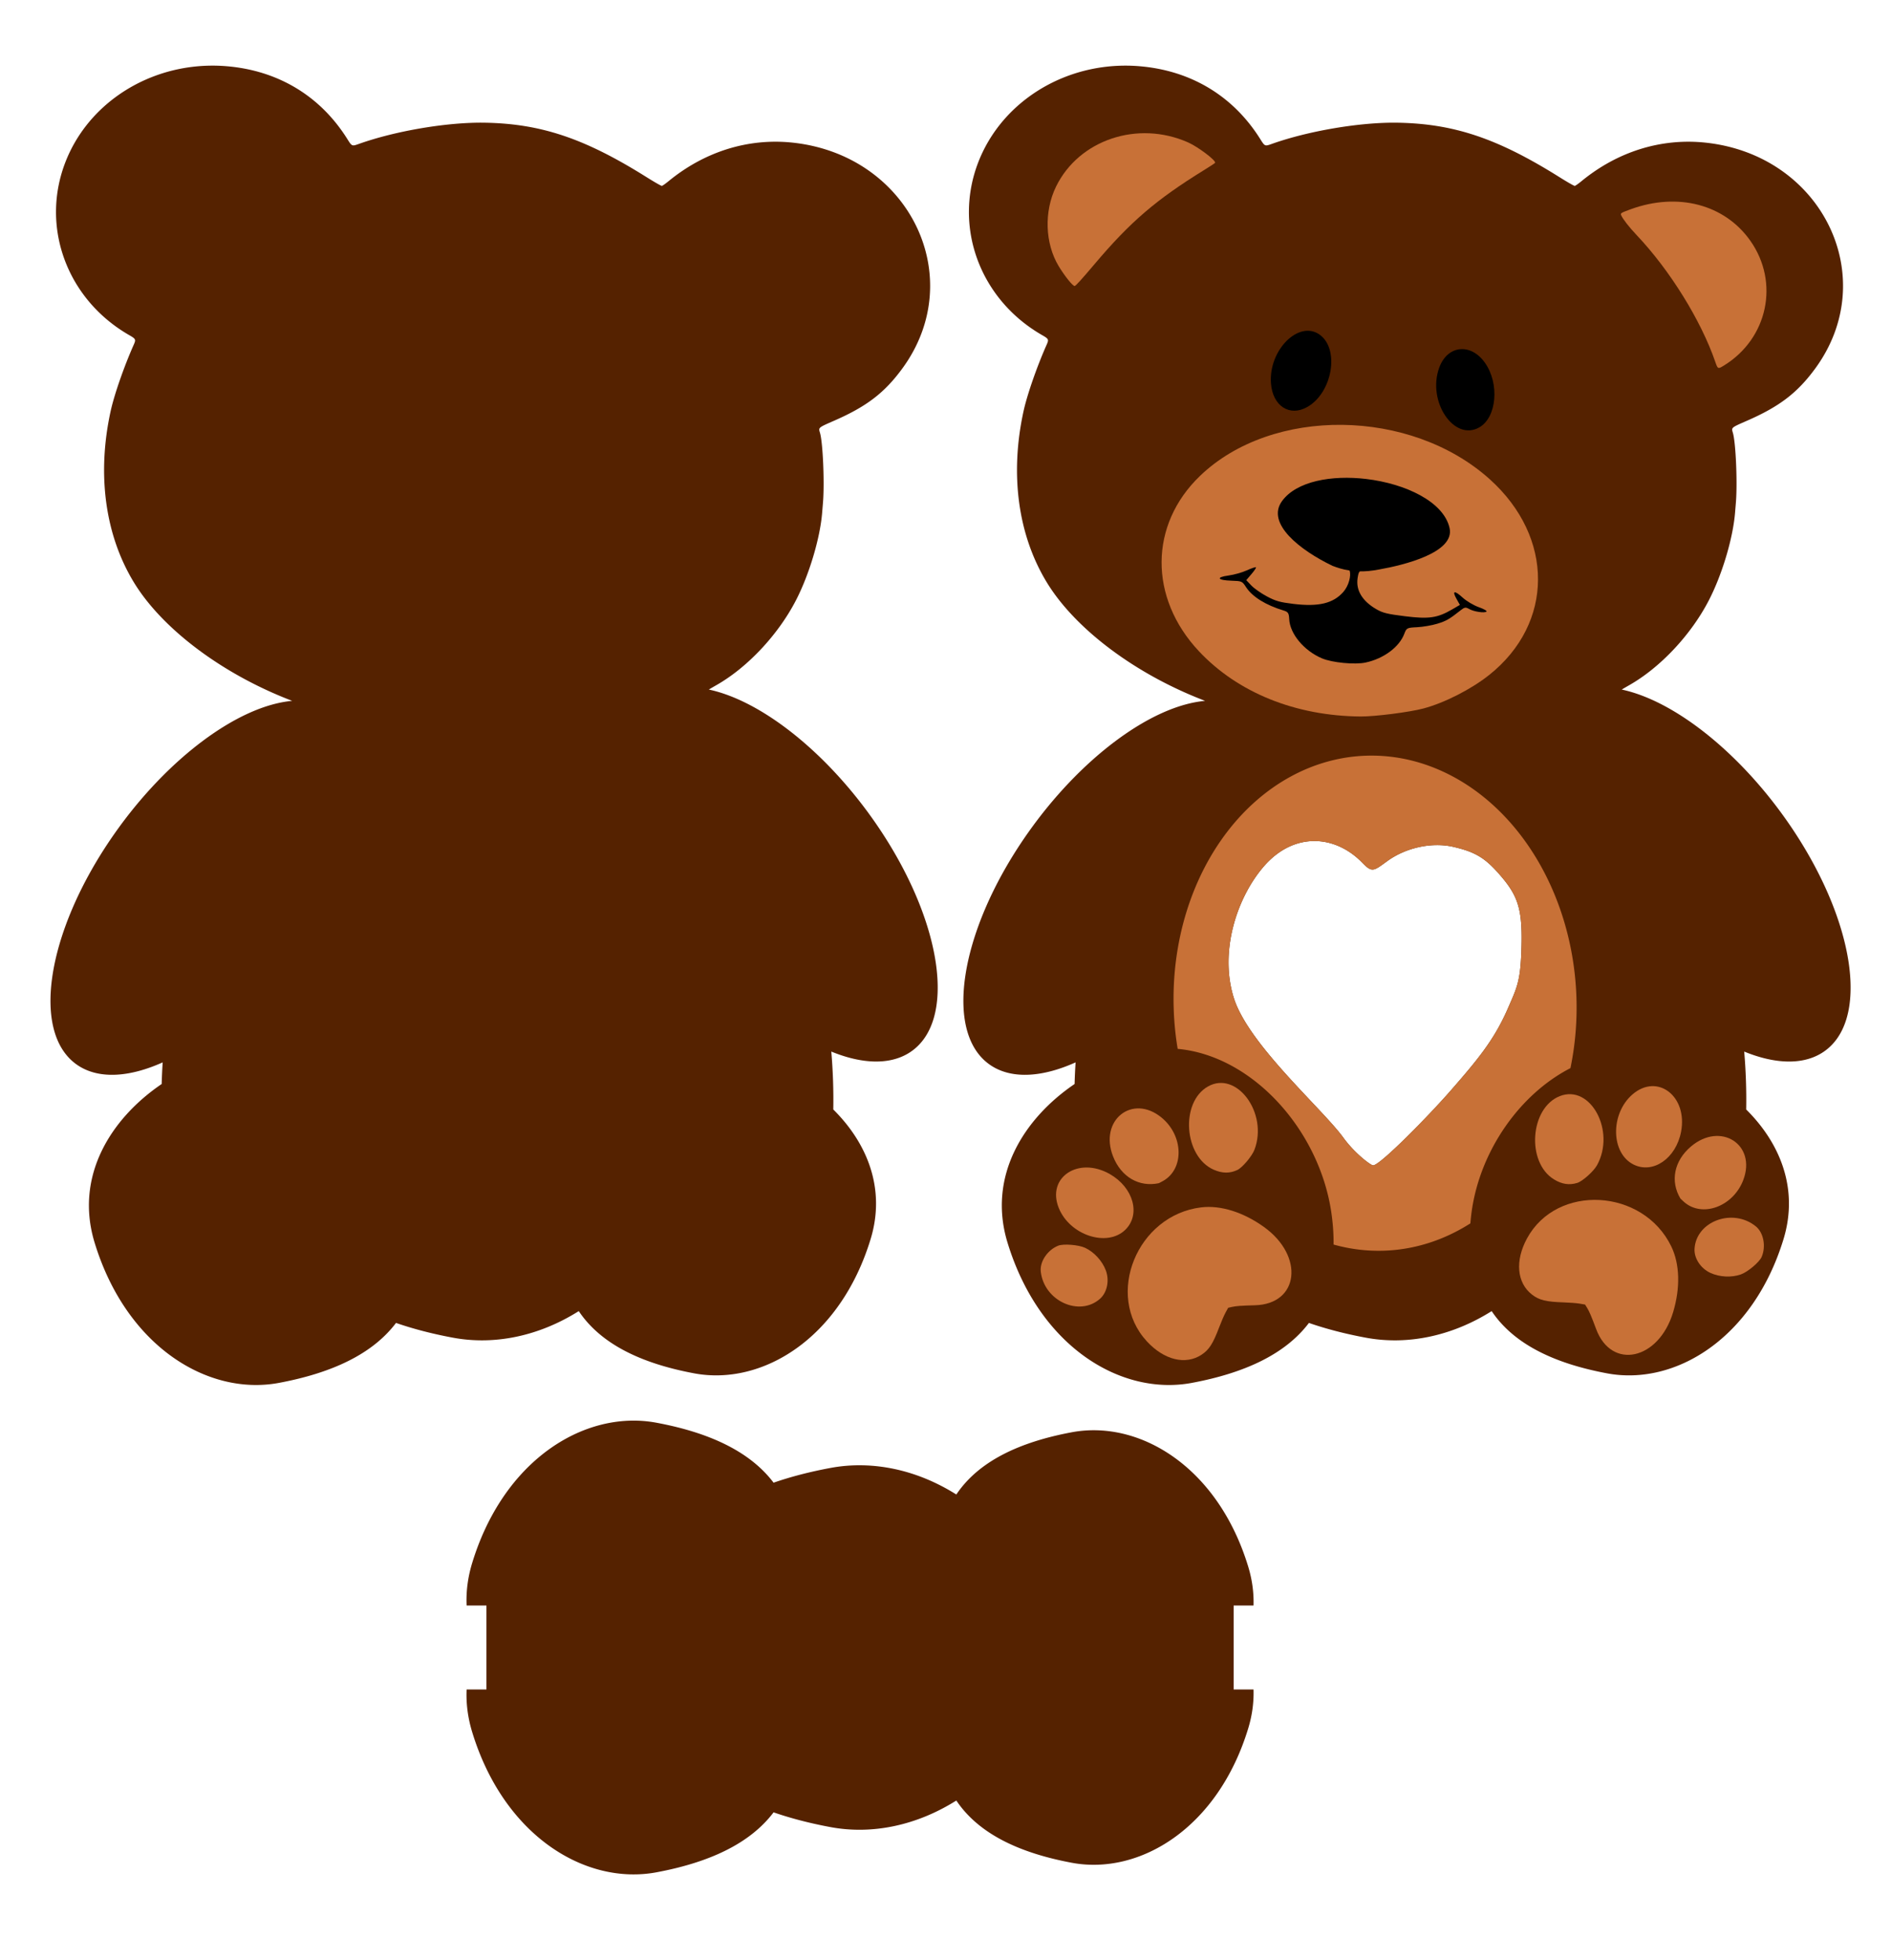 <?xml version="1.0" encoding="UTF-8"?>
<svg data-bbox="15.152 19.697 540.345 542.894" width="756.825" height="784.468" viewBox="0 0 567.619 588.351" xmlns="http://www.w3.org/2000/svg" data-type="ugc">
    <g>
        <path d="M191.02 426.4c-19.614-.426-40.61 14.327-49.283 42.705-1.345 4.403-1.856 8.68-1.674 12.786h5.949v25.2h-5.949c-.182 4.106.329 8.383 1.674 12.787 9.57 31.314 34.145 46.037 55.312 42.083 15.82-2.955 28.033-8.584 35.159-17.998 5.23 1.813 10.926 3.28 17.056 4.425 12.444 2.325 25.808-.427 37.796-7.972 6.629 9.895 18.743 15.708 34.682 18.686 20.249 3.783 43.757-10.303 52.911-40.26 1.236-4.041 1.732-7.97 1.616-11.75h-5.968v-25.2h5.968c.116-3.781-.38-7.71-1.616-11.752-9.154-29.957-32.662-44.042-52.911-40.26-15.94 2.978-28.053 8.791-34.682 18.686-11.988-7.545-25.352-10.296-37.796-7.971-6.13 1.145-11.827 2.611-17.056 4.425-7.126-9.415-19.34-15.043-35.16-17.999a37.212 37.212 0 0 0-6.027-.62z" fill="#552200" stroke-width=".206"/>
        <path d="M63.021 19.704a50.151 50.151 0 0 0-4.851.309C40.893 21.96 25.854 32.78 19.684 48.533c-7.634 19.493.375 41.305 19.116 52.06 1.958 1.123 2.042 1.302 1.348 2.863-2.916 6.551-5.856 15.001-6.936 19.938-4.156 18.982-1.676 37.21 6.994 51.43 8.451 13.859 26.314 27.316 46.824 35.272.252.097.425.173.662.268-16.269 1.449-37.562 17.37-53.355 39.895-20.831 29.71-25.41 61.032-10.225 69.962 6.092 3.583 14.788 3.106 24.72-1.356-.143 2.16-.24 4.326-.301 6.492-15.306 10.396-26.205 27.736-20.127 47.626 9.57 31.314 34.145 46.038 55.311 42.084 15.82-2.956 28.034-8.584 35.16-17.999 5.229 1.814 10.925 3.28 17.056 4.426 12.443 2.324 25.807-.427 37.796-7.972 6.629 9.895 18.742 15.708 34.681 18.685 20.25 3.783 43.757-10.302 52.912-40.26 4.67-15.282-1.14-28.985-11.193-38.944a169.895 169.895 0 0 0-.595-17.38c9.22 3.763 17.254 3.976 22.978.61 15.185-8.93 10.606-40.255-10.225-69.964-14.48-20.653-33.724-35.927-49.522-39.307.669-.395 1.423-.834 2.31-1.34 9.296-5.304 18.434-15.034 23.788-25.332 4.011-7.715 7.3-18.694 7.925-26.45.036-.452.146-1.77.243-2.93.498-5.934-.018-18.036-.895-20.994-.478-1.614-.58-1.527 4.295-3.664 9.724-4.262 15.065-8.35 20.392-15.612 20.042-27.32 2.161-64.13-32.95-67.834-13.256-1.398-26.331 2.67-37.19 11.574-.923.757-1.83 1.394-2.015 1.416-.186.022-2.211-1.134-4.5-2.57-18.602-11.674-31.722-16.098-48.621-16.395-11.169-.196-26.813 2.438-37.848 6.375-2.032.725-2.075.709-3.397-1.408-8.102-12.975-20.821-20.65-36.345-21.93a50.758 50.758 0 0 0-4.934-.165z" fill="#552200" stroke-width=".206"/>
        <path d="M337.048 19.704a50.152 50.152 0 0 0-4.852.31c-17.277 1.946-32.316 12.766-38.486 28.52-7.634 19.492.375 41.305 19.116 52.059 1.958 1.123 2.043 1.302 1.348 2.864-2.916 6.55-5.856 15.001-6.936 19.938-4.156 18.981-1.676 37.21 6.994 51.429 8.451 13.86 26.313 27.316 46.824 35.273.252.098.425.174.662.268-16.269 1.45-37.562 17.371-53.355 39.895-20.831 29.71-25.41 61.033-10.225 69.963 6.092 3.583 14.788 3.105 24.72-1.357a169.93 169.93 0 0 0-.3 6.492c-15.307 10.396-26.206 27.737-20.128 47.627 9.57 31.314 34.145 46.037 55.311 42.083 15.82-2.955 28.034-8.583 35.16-17.998 5.229 1.813 10.925 3.28 17.056 4.425 12.444 2.325 25.807-.427 37.796-7.972 6.629 9.895 18.742 15.708 34.682 18.686 20.248 3.783 43.756-10.303 52.911-40.26 4.67-15.282-1.14-28.986-11.193-38.944a169.887 169.887 0 0 0-.595-17.38c9.221 3.763 17.254 3.976 22.978.609 15.185-8.93 10.607-40.254-10.225-69.964-14.48-20.652-33.724-35.926-49.522-39.306.67-.396 1.423-.834 2.31-1.34 9.296-5.304 18.434-15.035 23.788-25.332 4.012-7.715 7.3-18.695 7.925-26.45.036-.453.146-1.77.243-2.93.498-5.934-.018-18.037-.895-20.995-.478-1.613-.58-1.527 4.295-3.663 9.724-4.262 15.065-8.35 20.392-15.612 20.042-27.32 2.161-64.13-32.95-67.834-13.256-1.399-26.331 2.67-37.19 11.573-.922.757-1.83 1.395-2.015 1.417-.186.022-2.211-1.135-4.5-2.571-18.602-11.674-31.722-16.097-48.621-16.395-11.169-.196-26.813 2.438-37.847 6.375-2.033.726-2.076.71-3.397-1.407-8.103-12.976-20.822-20.65-36.346-21.93a50.63 50.63 0 0 0-4.934-.166zm57.398 232.724c5.236-.029 10.384 2.293 14.505 6.545 2.933 3.027 3.357 2.46 7.486-.533 5.603-4.062 13.408-5.74 19.808-4.258 6.742 1.56 9.664 3.362 14.345 8.844 5.416 6.343 6.525 10.542 6.057 22.922-.33 8.757-1.395 10.664-4.05 16.774-4.075 9.378-9.091 15.374-17.008 24.453-6.776 7.77-21.337 22.605-23.429 22.605-.662 0-5.456-3.53-8.93-8.319-6.277-8.655-28.427-27.89-32.858-41.872-4.446-14.034.933-30.277 9.028-39.593 4.482-5.158 9.809-7.539 15.046-7.568z" fill="#552200" stroke-width=".206"/>
        <path d="M328.544 79.28c10.714-12.686 18.481-19.353 32.914-28.255 1.753-1.08 3.228-2.05 3.28-2.153.337-.682-5.113-4.799-8.115-6.13-15.098-6.695-32.735-.804-39.615 13.23-3.667 7.48-3.35 17.092.789 23.935 1.813 2.997 4.237 6 4.792 5.934.32-.038 2.154-2.06 5.955-6.56z" fill="#c87137" stroke-width=".206"/>
        <path d="M517.481 109.706c13.172-8.113 16.73-24.927 7.921-37.435-7.7-10.934-21.76-14.634-35.94-9.457-2.929 1.07-3.098 1.176-2.836 1.79.482 1.133 2.392 3.582 4.642 5.956 9.962 10.51 19.331 25.617 23.616 38.078.74 2.149.801 2.174 2.597 1.068z" fill="#c87137" stroke-width=".206"/>
        <path d="M392.425 122.144c7.505-4.278 9.75-17.287 3.74-21.666-6.245-4.551-15.413 4.566-14.663 14.58.51 6.812 5.605 10.117 10.923 7.086z" fill="#000000" stroke-width=".206"/>
        <path d="M444.072 128.255c5.227-3.018 6.086-13.128 1.649-19.389-4.267-6.018-11.243-5.268-13.708 1.474-3.706 10.14 4.475 22.295 12.06 17.915z" fill="#000000" stroke-width=".206"/>
        <path d="M427.265 212.648c6.344-1.69 14.364-5.78 19.759-10.075 19.451-15.487 19.528-41.29.176-58.71-23.75-21.376-65.301-21.866-86.991-1.025-15.253 14.657-15.392 36.559-.335 52.619 11.662 12.437 28.998 19.437 48.525 19.593 4.309.035 14.678-1.286 18.866-2.402z" fill="#c87137" stroke-width=".206"/>
        <path d="M410.113 143.766c-10.373-1.236-20.967.643-25.31 6.658-4.82 6.674 5.382 14.71 15.18 19.412 1.315.499 2.978 1.08 5.11 1.404.561 1.49-.236 4.573-1.87 6.426-3.041 3.45-7.42 4.5-14.98 3.59-4.055-.488-5.33-.849-7.976-2.257-1.732-.921-3.832-2.395-4.666-3.274l-1.514-1.598 1.56-1.822c.86-1.001 1.465-1.92 1.346-2.04-.12-.12-1.352.298-2.742.93-1.389.63-3.86 1.325-5.49 1.543-3.866.517-3.367 1.413.864 1.553 3.145.103 3.224.138 4.392 1.927 1.897 2.907 5.897 5.397 11.285 7.023 1.338.404 1.596.8 1.676 2.564.2 4.412 4.42 9.484 9.794 11.776 3.07 1.309 9.874 1.969 13.13 1.274 5.415-1.156 10.105-4.63 11.613-8.603.678-1.786.807-1.854 3.857-2.002 1.735-.084 4.475-.557 6.086-1.053 2.7-.83 3.607-1.357 7.104-4.123 1.046-.828 1.417-.871 2.434-.29 1.42.812 4.662 1.29 5.211.769.213-.202-.844-.8-2.349-1.328-1.505-.53-3.666-1.813-4.803-2.854-2.473-2.263-3.254-2.103-1.855.38l1.018 1.804-2.348 1.364c-4.403 2.56-6.96 2.93-14.085 2.046-5.334-.661-6.691-.99-8.598-2.086-4.245-2.439-6.223-5.683-5.685-9.324.175-1.181.326-1.76.672-2.064 1.683.02 3.594-.137 5.77-.567 7.447-1.302 22.817-5.078 21.17-12.437-1.77-7.917-13.244-13.32-25-14.72z" fill="#000000" stroke-width=".535"/>
        <path d="M411.888 226.792a60.466 74.334-2.418 0 0-1.495.017 60.466 74.334-2.418 0 0-58.086 75.893 60.466 74.334-2.418 0 0 1.195 12.106c22.581 2.076 42.641 24.539 46.162 49.38.469 3.31.667 6.418.635 9.355a60.466 74.334-2.418 0 0 14.814 1.854 60.466 74.334-2.418 0 0 26.246-8.209 65.21 65.21 0 0 1 .408-3.703c2.584-18.231 14.48-35.12 29.633-42.896a60.466 74.334-2.418 0 0 1.8-21.082 60.466 74.334-2.418 0 0-61.312-72.715zm-17.442 25.636c5.236-.029 10.384 2.293 14.505 6.545 2.933 3.027 3.357 2.46 7.486-.533 5.603-4.062 13.408-5.74 19.808-4.258 6.742 1.56 9.664 3.362 14.345 8.844 5.416 6.343 6.525 10.542 6.057 22.922-.33 8.757-1.395 10.664-4.05 16.774-4.075 9.378-9.091 15.374-17.008 24.453-6.776 7.77-21.337 22.605-23.429 22.605-.662 0-5.456-3.53-8.93-8.319-6.277-8.655-28.427-27.89-32.858-41.872-4.446-14.034.933-30.277 9.028-39.593 4.482-5.158 9.809-7.539 15.046-7.568z" fill="#c87137" stroke-width="3.62"/>
        <path d="M505.469 360.734c5.48 4.856 14.799 1.415 17.815-6.578 4.02-10.656-6.84-17.58-15.728-10.028-5.046 4.289-6.274 10.394-3.142 15.62.036.06.511.504 1.055.986z" fill="#c87137" stroke-width=".213"/>
        <path d="M490.302 349.508c5.855 2.953 12.773-1.794 14.302-9.815 2.034-10.67-7.094-17.683-14.588-11.21-6.684 5.776-6.524 17.59.286 21.025z" fill="#c87137" stroke-width=".213"/>
        <path d="M513.398 382.048c2.781 1.279 6.35 1.454 9.182.451 2.028-.718 5.531-3.67 6.206-5.23 1.368-3.159.591-7.283-1.727-9.175-6.894-5.627-17.937-1.584-18.411 6.74-.162 2.832 1.845 5.88 4.75 7.214z" fill="#c87137" stroke-width=".213"/>
        <path d="M466.458 353.987c2.38 1.46 4.585 1.792 6.982 1.055 1.582-.486 4.909-3.457 5.927-5.294 5.682-10.247-1.92-24.39-11.158-20.758-8.972 3.527-10.117 19.866-1.751 24.997z" fill="#c87137" stroke-width=".213"/>
        <path d="M459.88 388.58c2.125 1.642 4.229 2.158 9.443 2.32 1.772.054 3.951.224 4.843.377l1.621.278.616.996c.65 1.05 1.286 2.541 2.706 6.354 4.623 12.411 18.784 9.315 23.108-5.052 2.199-7.307 2.004-14.45-.537-19.716-8.439-17.484-34.373-18.937-43.324-2.427-3.646 6.725-3.048 13.337 1.524 16.87z" fill="#c87137" stroke-width=".213"/>
        <path d="M349.136 354.446c6.37-3.607 6.14-13.538-.441-18.984-8.775-7.261-18.849.764-14.59 11.622 2.42 6.165 7.796 9.307 13.756 8.04.068-.014.642-.32 1.275-.678z" fill="#c87137" stroke-width=".213"/>
        <path d="M337.783 369.108c4.694-4.58 2.448-12.664-4.642-16.713-9.432-5.387-19.029.971-15.337 10.16 3.294 8.197 14.521 11.88 19.98 6.553z" fill="#c87137" stroke-width=".213"/>
        <path d="M331.93 381.291c-1.083-2.863-3.501-5.494-6.222-6.768-1.948-.912-6.515-1.27-8.091-.633-3.192 1.29-5.535 4.771-5.212 7.746.958 8.847 11.66 13.722 17.843 8.127 2.103-1.903 2.814-5.482 1.682-8.472z" fill="#c87137" stroke-width=".213"/>
        <path d="M364.352 351.093c2.561 1.113 4.79 1.135 7.062.07 1.498-.702 4.377-4.109 5.129-6.07 4.195-10.94-5.309-23.882-13.949-18.996-8.391 4.746-7.242 21.085 1.758 24.997z" fill="#c87137" stroke-width=".213"/>
        <path d="M360.68 406.605c2.243-1.478 3.414-3.3 5.259-8.18.627-1.658 1.495-3.664 1.929-4.458l.789-1.443 1.141-.26c1.204-.274 2.822-.39 6.888-.497 13.24-.346 14.907-14.745 2.72-23.497-6.197-4.45-13.017-6.585-18.823-5.89-19.276 2.308-29.066 26.368-16.354 40.192 5.178 5.63 11.626 7.211 16.451 4.033z" fill="#c87137" stroke-width=".213"/>
    </g>
</svg>
